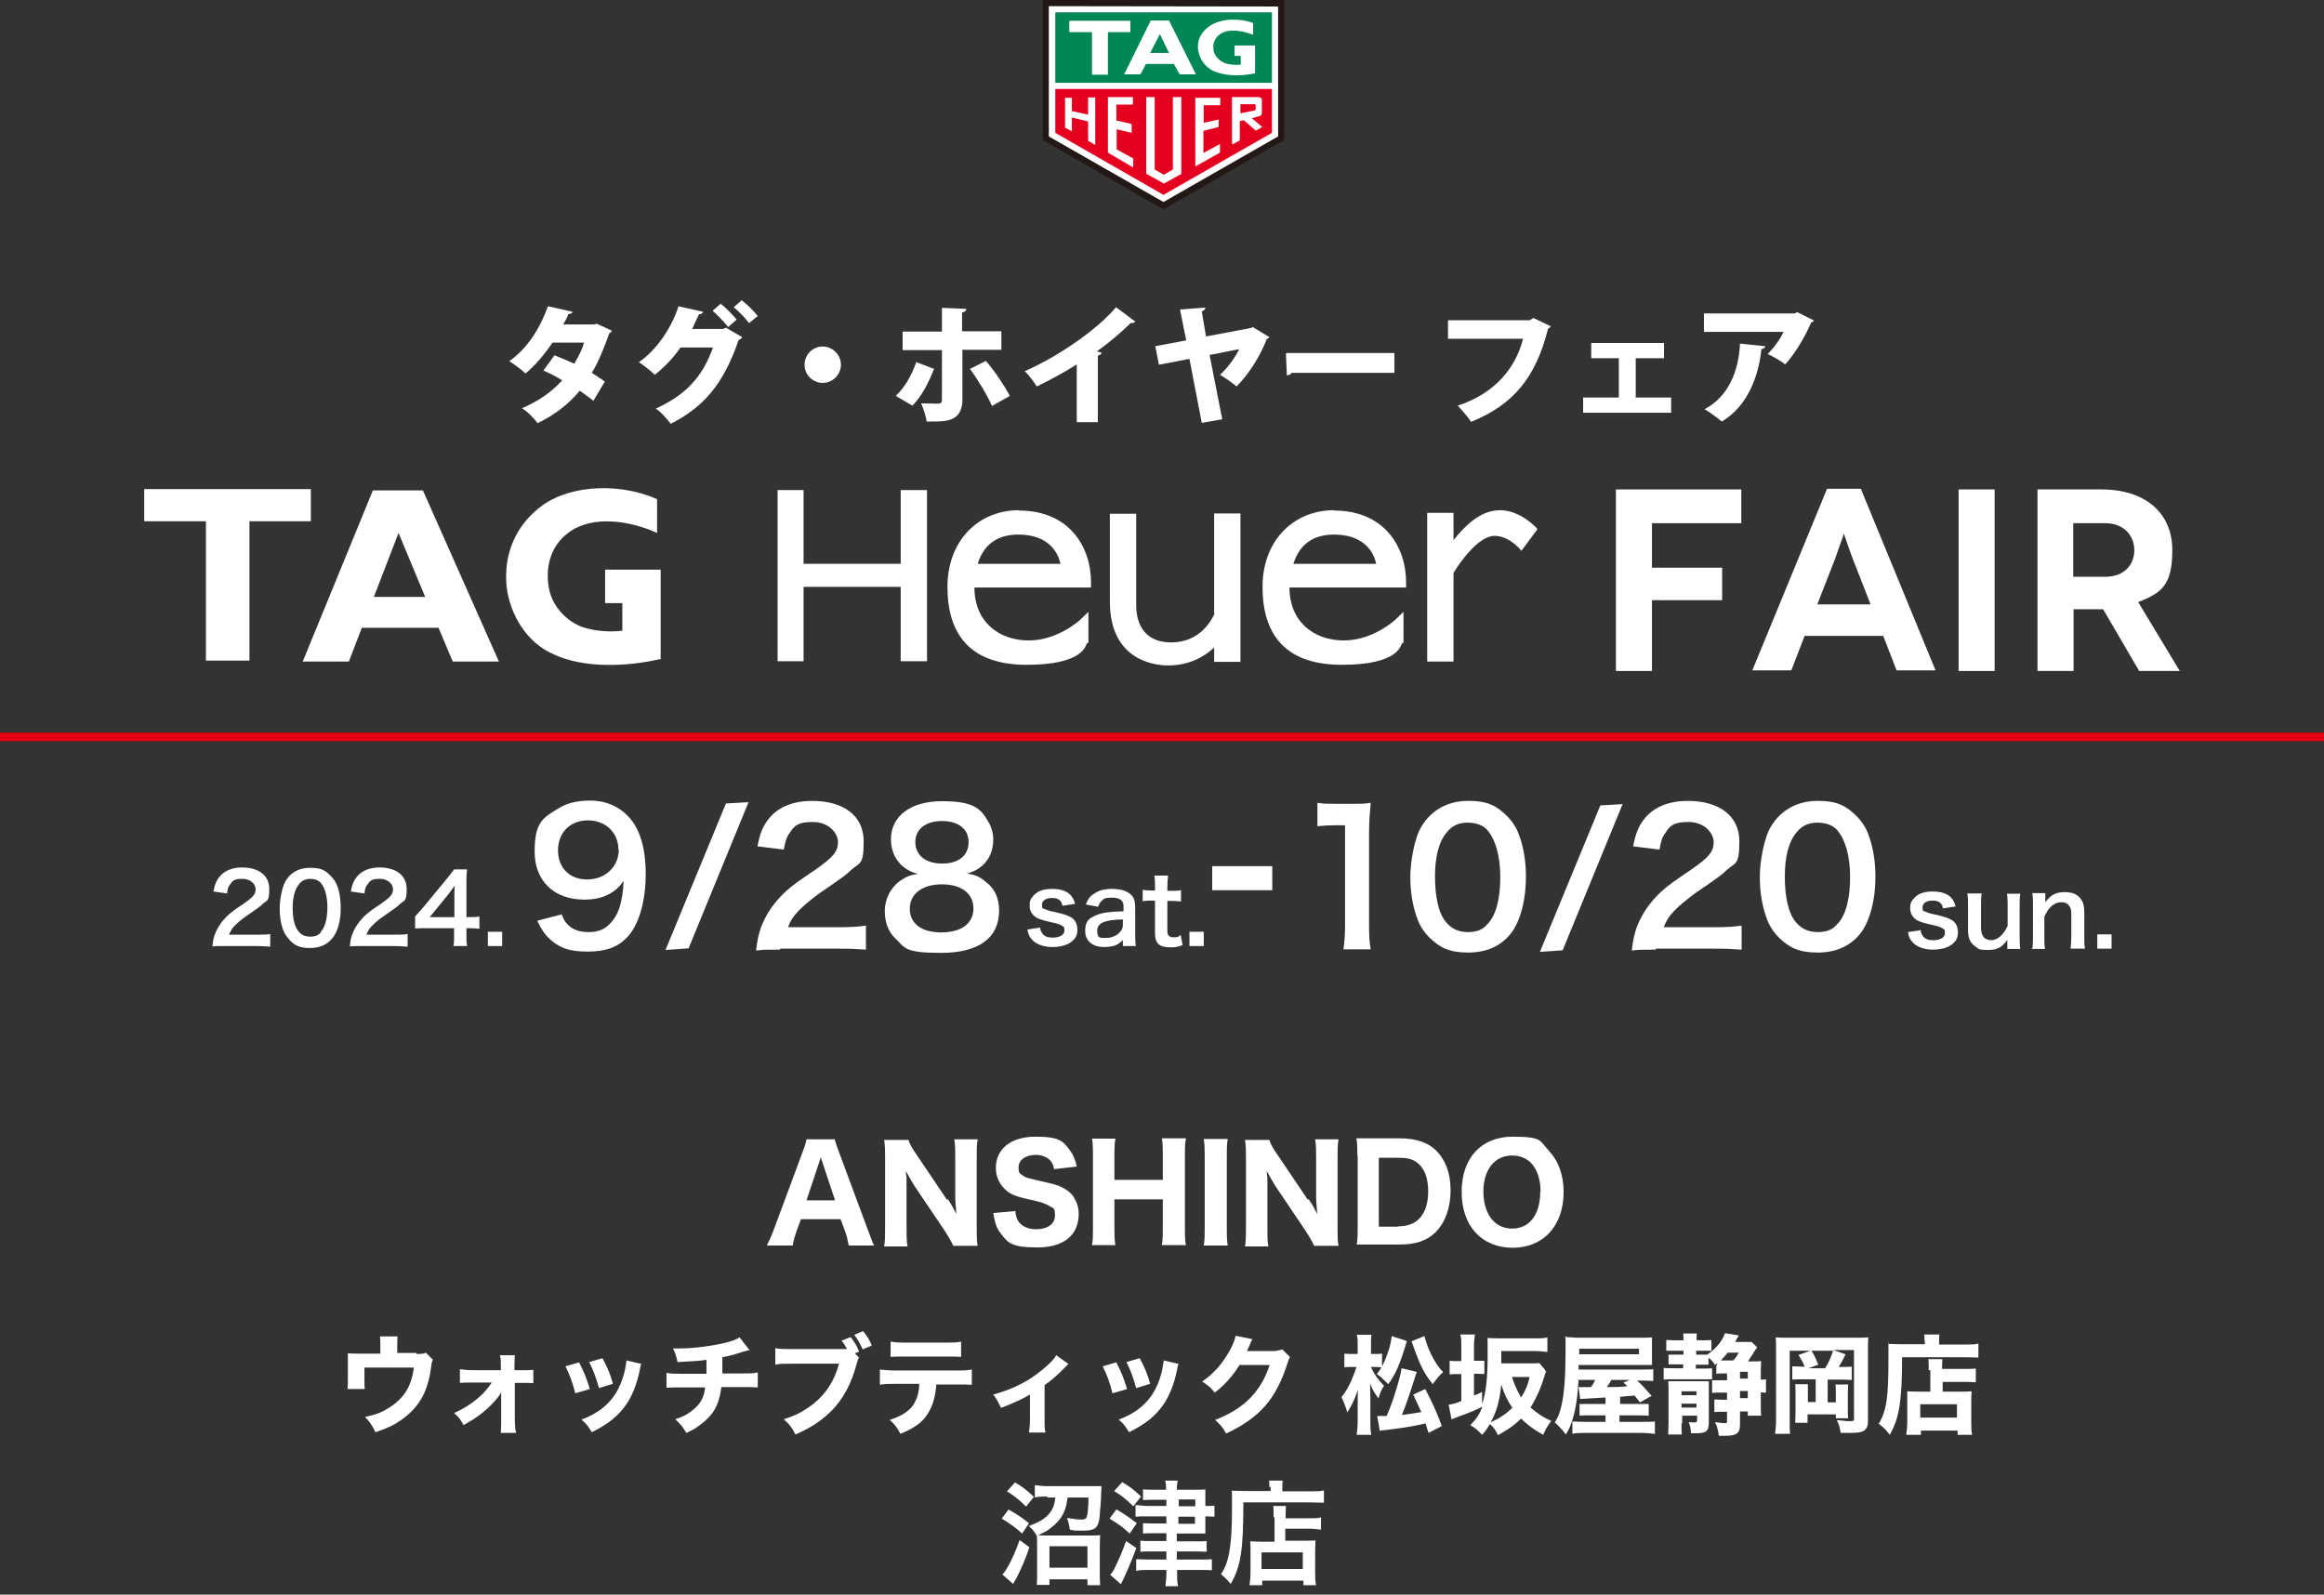 <?xml version="1.0" encoding="UTF-8"?>
<svg xmlns="http://www.w3.org/2000/svg" version="1.1" viewBox="0 0 715.5 491">
  <rect x="0" y="0" width="715.5" height="491" fill="#333333" stroke="none"/>
  <defs>
    <style>
      .cls-1, .cls-2 {
        fill: #fff;
      }

      .cls-1, .cls-3, .cls-4 {
        fill-rule: evenodd;
      }

      .cls-3 {
        fill: #231815;
      }

      .cls-5 {
        fill: #008756;
      }

      .cls-6 {
        fill: #e50012;
      }

      .cls-4 {
        fill: #e50020;
      }
    </style>
  </defs>
  <!-- Generator: Adobe Illustrator 28.7.1, SVG Export Plug-In . SVG Version: 1.2.0 Build 142)  -->
  <g>
    <g id="_レイヤー_2">
      <g>
        <polygon class="cls-3" points="321 43.1 321 0 395.4 0 395.4 43.1 358.2 64.5 321 43.1"/>
        <polygon class="cls-2" points="323 1.9 322.9 1.9 322.9 42 358.2 62.2 358.2 62.2 358.2 62.2 393.5 42 393.5 42 393.5 2 323 1.9"/>
        <rect class="cls-5" x="324.9" y="3.8" width="66.7" height="21.7"/>
        <polygon class="cls-4" points="324.9 27.4 324.9 40.9 358.2 60 391.6 40.9 391.6 27.4 324.9 27.4"/>
        <polygon class="cls-1" points="341.1 23 341.1 9.9 348 9.9 348 6.4 329.2 6.4 329.2 9.9 336.2 9.9 336.2 23 341.1 23"/>
        <path class="cls-1" d="M386.3,22.6c-3.8.8-8.6.9-12.1-.5-3-1.1-4.8-3.8-5.3-6.5-.5-3.2,1-6.1,4-7.9,3.5-2.1,9.1-2.1,12.9-.6v3.6c-2.9-1.1-7.3-2.1-10-.3-2,1.3-2.6,3.4-2.1,5.5.5,1.7,2,3.1,3.9,3.7,1.3.3,2.9.5,4.4.3v-2.7h-1.9v-3.2h6.3v8.6h-.1Z"/>
        <path class="cls-1" d="M352.8,19.7l-1.7,3.2h-5l8.2-16.6h5.6l8.3,16.6h-5l-1.8-3.2h-8.6.1ZM357.1,10.5l-3,5.8h5.8l-2.8-5.8h0Z"/>
        <path class="cls-2" d="M363.7,53.6v-23.6s0-.1-.1-.1h-2.4s-.1,0-.1.1v22.2l-2.8,1.6-2.8-1.6v-22.2s0-.1-.1-.1h-2.5v23.6h0l5.4,3h.1l5.4-3h0"/>
        <path class="cls-2" d="M348.8,51.4h.1v-2.6h0l-5.1-2.8v-6.2l4.6,1.1v-2.7h-.1c0-.1-4.6-1.1-4.6-1.1v-4.9h5s.1,0,.1-.1v-2.1s0-.1-.1-.1h-7.5s-.1,0-.1.1v17h0l7.5,4.4h.2,0Z"/>
        <path class="cls-2" d="M375.6,46.7v-2.3h-.1l-5,2.7v-6.8l4.7-1.2v-2.3h0l-4.6,1v-5.4h5s.1,0,.1-.1v-2.1s0-.1-.1-.1h-7.5s-.1,0-.1.1v21h.1l7.5-4.2h0"/>
        <path class="cls-2" d="M335.1,43.4l2,1.2h.1v-14.5s0-.1-.1-.1h-2s-.1,0-.1.1v5.2l-5-1.1v-4s0-.1-.1-.1h-2v9.2h0l2,1.1h.1v-4.2l5,1.2v5.9h0"/>
        <path class="cls-2" d="M379.5,44.4h.1l2.1-1.2h0v-5.9l1.2-.3,3.7,3.2h.1l1.9-1.1h0l-3.2-2.7,2.2-.6c.8-.2.9-.6.9-1.3v-3.7c0-.6-.5-.9-1-.9s0,0,0,0h-8.1s-.1,0-.1.1v14.3h0M381.9,32.1h4.4c.2,0,.3.1.3.3v1.1c0,.2,0,.3-.3.5l-4.4.9v-2.9h0c0,.1,0,0,0,0Z"/>
        <path class="cls-2" d="M203.4,202.9c-10.3,2.4-23.6,3-33.1-1.5-8.2-3.6-13.2-12.1-14.3-20.5-1.1-10.3,2.8-19.3,11-25.3,9.6-6.8,24.9-6.6,35.3-1.9v10.4c-7.9-3.6-19.8-5.8-27.4,0-5.5,4.1-7.2,10.9-5.8,17.5,1.1,5.3,5.6,10,10.6,11.6,3.6,1.1,7.9,1.5,11.9,1v-8.5h-5.3v-10.3h17.1v27.3h.1c0,.1,0,.1,0,.1Z"/>
        <polygon class="cls-2" points="76.8 203.4 76.8 160.5 95.7 160.5 95.7 150.6 44.4 150.6 44.4 160.5 63.4 160.5 63.4 203.4 76.8 203.4"/>
        <path class="cls-2" d="M115.1,183.8l7.6-19.7,8.2,19.7h-15.8ZM130.1,151h-15.3l-21.6,52.7h14.2l4-10.4h23.6l4.4,10.4h14.2l-23.4-52.7h-.1Z"/>
        <polygon class="cls-2" points="277.3 173.6 247.4 173.6 247.4 150.9 239.4 150.9 239.4 203.6 247.4 203.6 247.4 180.7 277.3 180.7 277.3 203.6 285.4 203.6 285.4 150.9 277.3 150.9 277.3 173.6"/>
        <path class="cls-2" d="M374,188.8c-.6,1.3-4,9-13.4,9s-10.8-7.3-10.8-11.5v-28.1h-8.1v27c0,18.2,13.8,19.7,17.9,19.7,6.9,0,11.5-3,14.2-5.5v4.4h8.1v-45.7h-8.1v30.8h.1Z"/>
        <path class="cls-2" d="M473.3,162.8c-.2-.2-5.1-5.7-11.5-5.7s-11.2,5.4-14.3,9.2v-8.4h-8.1v45.8h8.1v-27.3c2.1-3.5,7.8-11.4,12.6-11.4s8.3,4.6,8.3,4.6l4.9-6.6h0c0-.1,0,0,0,0Z"/>
        <path class="cls-2" d="M313.7,157.1c-12.5,0-22,9.4-22,23.6s6.6,24,24.4,24,18.1-6.2,18.5-6.5l.5-.4v-9.4l-2.5,2.4s-6.8,6.4-15.9,6.4-16.7-5.7-16.7-16.3h35.9v-1.5c0-11.3-6.9-22.2-22.2-22.2M301,173.6c2-6.4,6.6-9,12.5-9,9.6,0,12.3,5.8,13,9h-25.5Z"/>
        <path class="cls-2" d="M410.7,157.1c-12.5,0-22,9.4-22,23.6s6.6,24,24.4,24,18.1-6.2,18.5-6.5l.5-.4v-9.4l-2.5,2.4s-6.8,6.4-15.9,6.4-16.7-5.7-16.7-16.3h35.9v-1.5c0-11.3-6.9-22.2-22.2-22.2M398.2,173.6c2-6.4,6.6-9,12.5-9,9.6,0,12.3,5.8,13,9h-25.5Z"/>
        <path class="cls-2" d="M508.6,161.1v13.7h21.6v10h-21.6v21.8h-11.1v-55.9h38.6v10.4h-27.5Z"/>
        <path class="cls-2" d="M579.8,195.8h-24.2l-4.1,10.6h-12l23-55.9h10.4l23,55.9h-12l-4.1-10.6h.1ZM575.9,186.1l-5.5-14.1c-1.2-3.1-2.7-7.7-2.7-7.7h0s-1.6,4.6-2.7,7.7l-5.5,14.1h16.5-.1,0Z"/>
        <path class="cls-2" d="M603,206.6v-55.9h11.1v55.9h-11.1Z"/>
        <path class="cls-2" d="M658.6,206.6l-11.1-19h-9.1v19h-11.1v-55.9h19.6c13.8,0,21.9,7.4,21.9,18.7s-3.7,13.2-10.5,16l12.8,21.2h-12.5ZM638.3,177.6h9.8c6.2,0,9-4,9-8.2s-2.9-8.3-9-8.3h-9.8v16.5h0Z"/>
        <rect class="cls-6" y="225.6" width="715.5" height="2.6"/>
        <path class="cls-2" d="M188.4,101.8c-.1.3-.4.7-.8.8-1.6,4.5-3.5,9.2-5.4,12.2,1.2.8,3,1.9,4,2.7l-3.5,5.9c-1-.8-3-2.2-4.2-3.1-3.5,4.2-7.8,7.5-13,10-.9-1.3-3.2-3.7-4.8-4.6,4.7-2,9.1-4.9,12.4-8.6-1.8-1.1-3.9-2.2-5.8-3l3.4-4.7c1.8.7,4,1.6,6.1,2.6,1.2-2.1,2.4-4.2,3-6.5h-9.7c-2.5,3.7-5.5,7.2-8.3,9.5-1.1-1.1-3.6-2.9-5-3.8,5.8-4.1,9.5-10.3,11.9-16.9l7.6,1.7c-.1.4-.7.7-1.3.7-.3.9-1,2.2-1.6,3.2h9.4l1-.2,4.5,2.1h.2c0,.1,0,0,0,0Z"/>
        <path class="cls-2" d="M228.4,103.9c-.1.3-.7.7-1,.8-4.8,14-11,20.7-20.9,25.8-1-1.3-2.8-3.5-4.6-4.7,9.1-4.1,14.4-9.7,17.6-18.8h-10c-1.9,2.8-4.7,5.9-7.9,8.4-1.1-1.1-3.4-2.9-4.9-3.9,5.1-3.4,10-10.3,12.2-17.2l7.6,1.7c-.1.4-.7.8-1.3.8-.6,1.2-1.6,3.4-2.1,4.5h9.5l.9-.4,5,2.9v.3h0ZM221.8,93.5c1.7,1.2,3.8,3.5,5,4.9l-2.6,2.3c-1-1.3-3.5-3.9-4.8-5l2.5-2.2h-.1ZM228.4,92.5c1.7,1.3,3.8,3.4,4.9,4.8l-2.7,2.2c-.8-1.2-3.1-3.6-4.7-4.9l2.5-2.2h0Z"/>
        <path class="cls-2" d="M258.9,112.3c0,3-2.5,5.6-5.6,5.6s-5.6-2.5-5.6-5.6,2.5-5.6,5.6-5.6,5.6,2.6,5.6,5.6Z"/>
        <path class="cls-2" d="M287.6,113.5c-1.8,4.6-3.9,8.6-6.7,11.4l-5.1-3c2.6-2.5,4.7-5.9,6.3-10.4l5.5,2.1h.1c0-.1,0-.1,0-.1ZM296.3,107.9v15.2c0,2.8-1,4.7-2.6,5.6-1.9,1.1-4.1,1.1-8.4,1.1-.2-1.6-1-3.9-1.7-5.6,1.6,0,4.2.1,5.1.1s1.3-.3,1.3-1.2v-15.3h-12.1v-5.7h12.1v-7.3l7.5.3c0,.6-.5,1-1.3,1.1v5.8h12.1v5.7h-12.1ZM303.5,111.1c2.8,3.2,5.7,7.6,7.4,10.8l-5.5,3.1c-1.3-3.1-4.7-8.7-6.8-11.4l5-2.5h-.1Z"/>
        <path class="cls-2" d="M331.5,112.2c-3.2,2.1-8.4,4.9-12.3,6.8-.8-1.3-2.5-3.6-3.7-4.7,10.2-4.5,22.2-12.7,28.1-19.7l5.9,4.4c-.2.3-.7.6-1.3.4-3.1,3-6.7,6.1-10.5,8.8l1.5.4c-.1.4-.6.8-1.2.9v20.5h-6.5v-17.9h.1,0Z"/>
        <path class="cls-2" d="M390.9,103.7c-.1.2-.5.6-.9.7-2,5.3-5.6,10.9-9.3,14.6-1.2-1.1-3.6-2.7-5.1-3.6,2.8-2.5,5.1-6.1,5.9-7.9l-9.1,1.8,3.9,19.8-6.3,1.1-3.8-19.7-9.4,1.8-1.1-5.7,9.5-1.8-1.9-9.5,7.8-.6c0,.6-.6,1-1.1,1.2l1.3,7.7,13.8-2.6.6-.3,5.1,3.1h0c0-.1,0-.1,0-.1Z"/>
        <path class="cls-2" d="M396.1,108.7h33.2v6.1h-31.6c-.2.4-.8.7-1.5.8l-.3-6.8h.1Z"/>
        <path class="cls-2" d="M477.5,100.4c-.2.3-.6.7-.9.8-3.7,14.9-10.6,23.4-23.7,28.7-.9-1.5-2.9-3.7-4.1-5,11.9-3.9,18-12.1,20.1-20.6h-23.1v-5.7h25.2l1.1-.7,5.4,2.6h0Z"/>
        <path class="cls-2" d="M512.3,105.6v4.7h-8.7v12.1h10.9v4.7h-27.1v-4.7h11v-12.1h-8.5v-4.7s22.5,0,22.5,0Z"/>
        <path class="cls-2" d="M558.5,98.6c-.1.3-.5.6-.9.7-1.7,4.1-5,9.7-8,12.9-1.2-1-3.8-2.5-5.4-3.2,1.9-1.8,4-4.8,4.9-6.8h-24.5v-5.7h28l.7-.4,5.2,2.6h0c0,.1,0,.1,0,.1ZM543.5,106.6c0,.4-.5.8-1.2.9-.9,8.4-4.2,17.5-12.2,22.3-1.3-1.1-3.7-2.9-5.3-3.8,7.3-3.9,10.5-11.6,10.9-20.2l7.7.8h.1Z"/>
        <path class="cls-2" d="M69.2,291.3c-2.3,0-2.8,0-3.8.1.2-1.7.3-2.7.8-3.8.8-2.1,2.1-4,4-5.8,1-.9,1.9-1.6,4.9-3.6,2.7-1.9,3.6-2.8,3.6-4.4s-1.6-3.2-4.1-3.2-3,.6-3.8,1.8c-.6.7-.7,1.3-.9,2.7l-4.2-.6c.4-2.2,1-3.5,2-4.7,1.5-1.7,3.8-2.7,6.8-2.7,5.2,0,8.4,2.5,8.4,6.6s-.7,3.4-2.1,4.7c-.8.8-1.1,1-5,3.7-1.3.9-2.8,2.1-3.6,3-.9.9-1.2,1.6-1.7,2.7h8.3c1.9,0,3.4,0,4.4-.2v3.9c-1.3-.1-2.6-.2-4.5-.2h-9.5.1Z"/>
        <path class="cls-2" d="M89.2,289.4c-.9-.9-1.6-1.9-2-3-.8-2.1-1.1-4.5-1.1-6.8s.7-6.4,1.8-8.3c1.6-2.7,4.2-4.1,7.6-4.1s4.7.8,6.3,2.5c.9.9,1.6,1.9,2,3,.8,2.1,1.1,4.5,1.1,6.9,0,3.7-.8,6.8-2.2,8.8-1.7,2.4-4.1,3.5-7.3,3.5s-4.7-.8-6.3-2.5h.1ZM98.7,287c1.3-1.3,2.1-4.1,2.1-7.6s-.8-6.2-2.1-7.6c-.7-.8-1.9-1.2-3.2-1.2s-2.5.5-3.4,1.6c-1.3,1.6-2,4-2,7.3s.6,5.7,1.6,7c.9,1.3,2.1,1.9,3.8,1.9s2.5-.5,3.2-1.2h0Z"/>
        <path class="cls-2" d="M111.5,291.3c-2.3,0-2.8,0-3.8.1.2-1.7.3-2.7.8-3.8.8-2.1,2.1-4,4-5.8,1-.9,1.9-1.6,4.9-3.6,2.7-1.9,3.6-2.8,3.6-4.4s-1.6-3.2-4.1-3.2-3,.6-3.8,1.8c-.6.7-.7,1.3-.9,2.7l-4.2-.6c.4-2.2,1-3.5,2-4.7,1.5-1.7,3.8-2.7,6.8-2.7,5.2,0,8.4,2.5,8.4,6.6s-.7,3.4-2.1,4.7c-.8.8-1.1,1-5,3.7-1.3.9-2.8,2.1-3.6,3-.9.9-1.2,1.6-1.7,2.7h8.3c1.9,0,3.4,0,4.4-.2v3.9c-1.3-.1-2.6-.2-4.5-.2h-9.5.1Z"/>
        <path class="cls-2" d="M147.7,286c-1.1-.1-1.7-.2-3-.2h-1.1v2.1c0,1.6,0,2.2.2,3.4h-4.2c.2-1,.2-2,.2-3.5v-2h-8.3c-1.8,0-2.7,0-3.7.1v-3.7c1-1.1,1.3-1.5,2.4-2.7l7.1-8.6c1.3-1.6,1.8-2.2,2.5-3.2h4c-.2,1.7-.2,2.8-.2,5v9.7h1c1.2,0,1.9,0,3-.2v3.8h.2,0ZM139.9,276.3c0-1.3,0-2.4.1-3.6-.6.9-1,1.3-2,2.7l-5.7,7h7.6v-6.2h0Z"/>
        <path class="cls-2" d="M150.2,291.3v-4.4h4.4v4.4h-4.4Z"/>
        <path class="cls-2" d="M172.9,281.5c.7,1.7,1.1,2.4,1.8,3.1,1.5,1.6,3.6,2.4,6.5,2.4s4.8-.8,6.4-2.4c2.8-2.7,4.1-6.7,4.4-13.4-1.1,1.6-1.7,2.2-3,3.2-2.6,1.8-5.4,2.6-9.1,2.6-9.3,0-15.3-5.7-15.3-14.8s2.6-10.4,7.2-13.2c2.6-1.7,5.9-2.5,9.9-2.5,7.2,0,13.1,4.2,15.4,11.1,1.1,3,1.7,7,1.7,11.6,0,8.5-2.2,15.9-5.9,19.6-3,3-6.6,4.2-12,4.2s-8.1-1-10.9-3.2c-1.9-1.6-3-3-4.6-6.3l7.7-2h-.1c0-.1,0,0,0,0ZM190.4,261.7c0-5.3-3.9-9.1-9.4-9.1s-9.2,3.8-9.2,9.2,3.5,9,9,9,9.7-3.9,9.7-9.2h-.1c0,.1,0,.1,0,.1Z"/>
        <path class="cls-2" d="M230.5,246.9l-18.5,45.1-7.1.5,18.6-45.1,6.9-.4h0Z"/>
        <path class="cls-2" d="M240.1,292.4c-4.4,0-5.3,0-7.3.3.3-3.2.8-5.1,1.5-7.2,1.6-4.1,4-7.7,7.7-11.1,2-1.8,3.7-3,9.3-6.8,5.1-3.6,6.7-5.4,6.7-8.3s-3-6.2-7.7-6.2-5.7,1.1-7.2,3.4c-1,1.3-1.3,2.6-1.8,5.1l-8.1-1c.8-4.2,1.8-6.6,3.9-9,2.8-3.2,7.3-5,12.9-5,9.9,0,15.9,4.7,15.9,12.4s-1.2,6.4-4,9c-1.6,1.5-2.1,1.9-9.4,6.9-2.5,1.8-5.3,4.1-6.7,5.6-1.7,1.8-2.4,2.9-3.2,5h15.8c3.6,0,6.4-.2,8.2-.5v7.4c-2.7-.2-4.9-.3-8.5-.3h-18,.1c0,.1,0,.1,0,.1Z"/>
        <path class="cls-2" d="M277.1,265.9c-1.8-1.8-2.8-4.6-2.8-7.4,0-7.2,6-11.8,15.7-11.8s11.9,2.2,14.2,6.2c1,1.6,1.6,3.6,1.6,5.6,0,5.3-3,9.1-8.1,10.5,2.6.3,4.2,1.1,6,2.7,2.7,2.1,3.9,5,3.9,8.7,0,8.4-6.3,13-17.8,13s-11.1-1.5-14.2-4.5c-2.1-2-3.2-5-3.2-8.4s1.6-7,4.6-9.2c1.9-1.3,3.2-1.9,5.6-2.2-2.4-.7-3.8-1.5-5.5-3.1h0c0-.1,0-.1,0-.1ZM299.7,279.8c0-4.7-3.7-7.5-9.7-7.5s-9.9,2.9-9.9,7.5,3.6,7.3,9.7,7.3,9.9-2.7,9.9-7.4h0ZM281.8,259.2c0,4.1,3.1,6.7,8.3,6.7s8.1-2.6,8.1-6.6-3.1-6.5-8.2-6.5-8.2,2.6-8.2,6.5h0q0-.1,0-.1Z"/>
        <path class="cls-2" d="M413.6,292.4c.3-2.2.5-4.4.5-7.3v-31h-2.7c-2.1,0-3.7.1-5.8.3v-7.2c1.8.3,3,.3,5.6.3h5.1c2.9,0,3.7,0,5.7-.3-.3,3.4-.5,5.9-.5,9.3v28.5c0,3,.1,5,.5,7.3h-8.5.1Z"/>
        <path class="cls-2" d="M440.1,288.7c-1.7-1.7-3-3.7-3.7-5.7-1.5-4-2.2-8.4-2.2-13s1.3-12.2,3.5-15.6c3-5,8.1-7.8,14.3-7.8s8.8,1.6,11.9,4.6c1.7,1.7,3,3.7,3.7,5.7,1.5,3.9,2.2,8.4,2.2,13.1,0,6.9-1.6,13-4.1,16.7-3.1,4.4-7.8,6.6-13.7,6.6s-8.8-1.6-11.9-4.6h0ZM458,284.5c2.6-2.7,3.9-7.8,3.9-14.4s-1.5-11.6-3.9-14.4c-1.3-1.6-3.6-2.4-6.2-2.4s-4.7.9-6.3,2.9c-2.5,2.9-3.7,7.5-3.7,13.7s1.1,10.9,2.9,13.4c1.8,2.5,4.1,3.7,7.2,3.7s4.7-.9,6-2.4h0Z"/>
        <path class="cls-2" d="M509.7,292.4c-4.4,0-5.3,0-7.3.3.3-3.2.8-5.1,1.5-7.2,1.6-4.1,4-7.7,7.7-11.1,2-1.8,3.7-3,9.3-6.8,5.2-3.6,6.7-5.4,6.7-8.3s-3-6.2-7.7-6.2-5.7,1.1-7.2,3.4c-1,1.3-1.3,2.6-1.8,5.1l-8.1-1c.8-4.2,1.8-6.6,3.9-9,2.8-3.2,7.3-5,12.9-5,9.8,0,15.9,4.7,15.9,12.4s-1.2,6.4-4,9c-1.6,1.5-2.1,1.9-9.4,6.9-2.5,1.8-5.3,4.1-6.7,5.6-1.7,1.8-2.3,2.9-3.2,5h15.8c3.6,0,6.4-.2,8.2-.5v7.4c-2.7-.2-4.9-.3-8.5-.3h-18,.1c0,.1,0,.1,0,.1Z"/>
        <path class="cls-2" d="M547.7,288.7c-1.7-1.7-3-3.7-3.7-5.7-1.5-4-2.2-8.4-2.2-13s1.3-12.2,3.5-15.6c3-5,8.1-7.8,14.3-7.8s8.8,1.6,11.9,4.6c1.7,1.7,3,3.7,3.7,5.7,1.5,3.9,2.2,8.4,2.2,13.1,0,6.9-1.6,13-4.1,16.7-3.1,4.4-7.8,6.6-13.7,6.6s-8.8-1.6-11.9-4.6h0ZM565.7,284.5c2.6-2.7,3.9-7.8,3.9-14.4s-1.5-11.6-3.9-14.4c-1.3-1.6-3.6-2.4-6.2-2.4s-4.7.9-6.3,2.9c-2.5,2.9-3.7,7.5-3.7,13.7s1.1,10.9,2.9,13.4c1.8,2.5,4.1,3.7,7.2,3.7s4.7-.9,6-2.4h0q0-.1,0-.1Z"/>
        <path class="cls-2" d="M499.6,247.5l-18.5,45.1-7,.5,18.6-45.1,6.9-.4h0Z"/>
        <path class="cls-2" d="M320.2,285.9c.6,2,1.6,2.8,3.9,2.8s3.6-.9,3.6-2.2-.3-1.1-.8-1.5c-.6-.3-.8-.5-3.1-1s-3.2-.8-4.2-1.2c-1.7-.8-2.6-2.2-2.6-3.9s.3-2,.9-2.8c1.2-1.6,3.2-2.4,5.9-2.4s4.4.6,5.6,1.7c.8.8,1.2,1.5,1.6,2.9l-3.9.6c-.3-1.7-1.3-2.4-3.2-2.4s-3.1.8-3.1,2.1.3,1.1.9,1.3c.7.3,1.2.6,3,.9,3,.7,4.2,1.1,5.3,1.8,1.1.8,1.7,2,1.7,3.7s-.6,2.6-1.5,3.4c-1.3,1.2-3.5,1.9-6.2,1.9s-5.4-.9-6.6-2.7c-.6-.7-.8-1.3-1.1-2.7l4-.6v.2h0Z"/>
        <path class="cls-2" d="M345.8,289.4c-1.2,1.1-1.9,1.6-3.1,1.9-.9.2-1.8.3-2.8.3-3.6,0-5.8-1.9-5.8-5s1.3-3.9,3.4-4.8c1.9-.8,4.1-1.1,8.4-1.2v-1.6c0-1.7-1.1-2.6-3.5-2.6s-2.5.3-3.1.9c-.6.5-.8.8-1.2,1.9l-3.8-.7c.7-1.7,1.2-2.5,2.4-3.2,1.5-1.1,3.1-1.6,5.7-1.6s4.6.6,5.8,1.8c1,.9,1.3,2.1,1.3,4.1v8c0,1.6,0,2.4.2,3.7h-4v-1.9h.2ZM345.8,283.1c-5.7.1-8,1.1-8,3.5s1,2.2,2.7,2.2,3.1-.6,4.1-1.6,1.1-1.6,1.1-2.6v-1.6h0Z"/>
        <path class="cls-2" d="M359.6,269.7c-.1,1-.2,2.4-.2,3.7v.9h1.2c1.3,0,2,0,3-.2v3.5c-1-.1-1.6-.2-2.9-.2h-1.3v9.2c0,1.5.6,2,2,2s1.2-.1,2.1-.7l.6,3.1c-1.2.5-2.1.7-3.7.7-3.5,0-4.8-1.2-4.8-4.4v-10h-1.1c-1.1,0-1.7,0-2.7.2v-3.5c.9.1,1.5.2,2.7.2h1.1v-.9c0-1.2,0-2.6-.2-3.7h4.2,0Z"/>
        <path class="cls-2" d="M366.2,291.3v-4.4h4.4v4.4h-4.4Z"/>
        <path class="cls-2" d="M591.3,286.7c.6,2,1.6,2.8,3.9,2.8s3.6-.9,3.6-2.2-.3-1.1-.8-1.5c-.6-.3-.8-.5-3.1-1s-3.2-.8-4.2-1.2c-1.7-.8-2.6-2.2-2.6-3.9s.3-2,.9-2.8c1.2-1.6,3.2-2.4,5.9-2.4s4.4.6,5.6,1.7c.8.8,1.2,1.5,1.6,2.9l-3.9.6c-.3-1.7-1.3-2.4-3.2-2.4s-3.1.8-3.1,2.1.3,1.1.9,1.3c.7.3,1.2.6,3,.9,3,.7,4.2,1.1,5.3,1.8,1.1.8,1.7,2,1.7,3.7s-.6,2.6-1.5,3.4c-1.3,1.2-3.5,1.9-6.2,1.9s-5.4-.9-6.6-2.7c-.6-.7-.8-1.3-1.1-2.7l4-.6v.2h0Z"/>
        <path class="cls-2" d="M622,275.1c-.2,1.2-.2,2.2-.2,3.9v9.3c0,1.7,0,2.7.2,3.9h-4v-2.8c-1.7,2.4-3.2,3.1-6,3.1s-2.6-.2-3.6-.9c-1.7-1-2.5-2.7-2.5-5.1v-7.5c0-1.7,0-2.8-.2-3.9h4.4c-.2,1.3-.2,2.4-.2,3.9v6.6c0,1.7.5,2.8,1.3,3.4.5.2,1.1.5,1.7.5,2.1,0,3.8-1.5,5.2-4.4v-6c0-1.5,0-2.6-.2-3.9h4.2,0Z"/>
        <path class="cls-2" d="M625.7,292.1c.2-1.2.2-2.2.2-3.9v-9.3c0-1.7,0-2.7-.2-3.9h4v2.8c1.8-2.4,3.4-3.1,6-3.1s4,.8,5,2.2c.7,1,1,2.1,1,4.1v7.2c0,1.7,0,2.8.2,3.9h-4.4c.1-1.3.2-2.4.2-3.9v-6.6c0-1.2-.1-2-.6-2.6-.5-.8-1.3-1.2-2.5-1.2-2.1,0-3.9,1.5-5.2,4.5v6c0,1.5,0,2.6.2,3.9h-4.2c0-.1,0-.1,0-.1Z"/>
        <path class="cls-2" d="M645.7,292.1v-4.4h4.4v4.4h-4.4Z"/>
        <rect class="cls-2" x="373.2" y="266.7" width="18.5" height="7.4"/>
        <g>
          <path class="cls-2" d="M261.3,383.5c-.3-1.6-.6-3-1.1-4.3l-1.4-3.8h-12.2l-1.4,3.8c-.6,1.8-1,2.9-1.1,4.3h-8c.6-1.3,1.3-2.6,2.1-4.8l8.8-23.7c.8-2.1,1.1-3,1.3-4.2h8.7c.3,1.1.5,1.9,1.4,4.2l8.8,23.7c.8,2.1,1.4,3.8,1.9,4.8h-8,.3ZM253.3,358.2c0-.3-.3-.8-.6-1.9-.3.8-.3,1.1-.6,1.9l-3.8,11.4h8.8l-3.8-11.4h.2,0Z"/>
          <path class="cls-2" d="M291.7,369.1c1,1.4,1.9,3,2.7,4.7,0-1.4-.3-3.5-.3-5v-12.2c0-2.6,0-4-.3-5.8h7.2c-.3,1.8-.3,3.2-.3,5.9v21.3c0,2.4,0,4.2.3,5.6h-7.5c-.5-1.1-1.4-2.7-2.7-4.7l-9.3-13.8c-.8-1.3-1.4-2.4-2.6-4.5,0,.3,0,1,.2,1.9v15.1c0,2.7,0,4.7.3,6.2h-7.2c.3-1.4.3-3.4.3-6.2v-21c0-2.2,0-3.8-.3-5.6h7.5c.3,1.1,1.1,2.6,2.6,4.7l9.3,13.8.2-.5h0Z"/>
          <path class="cls-2" d="M312.6,373.1c.2,1.6.5,2.4,1.1,3.2,1.1,1.4,3,2.2,5.3,2.2,3.5,0,5.8-1.6,5.8-4.2s-.5-2.2-1.6-2.9c-1.3-.8-2.6-1.3-6.9-2.2-3.4-.8-4.8-1.3-6.2-2.4-2.2-1.8-3.5-4.2-3.5-7.2,0-5.9,4.7-9.6,12.2-9.6s8.5,1.4,10.6,4.2c1,1.4,1.6,2.6,2.1,5l-7,.8c-.2-1.3-.5-1.9-1.1-2.6-1-1.1-2.6-1.8-4.5-1.8-3.2,0-5.3,1.6-5.3,3.8s.5,1.9,1.4,2.6,1.8.8,3.8,1.3c4.3,1,6.4,1.4,8,2.2s3.2,1.9,4,3.5c.8,1.3,1.3,2.9,1.3,4.8,0,6.6-4.7,10.3-12.7,10.3s-9.1-1.4-11.2-4.2c-1.3-1.6-1.9-3.2-2.4-6.4l7-.6-.2.2h0Z"/>
          <path class="cls-2" d="M365.1,350.7c-.3,1.3-.3,3-.3,5.5v21.6c0,2.4,0,3.7.3,5.6h-7.4c.3-1.6.3-3,.3-5.6v-8.5h-14.9v8.5c0,2.4,0,3.8.3,5.6h-7.2c.3-1.6.3-2.9.3-5.6v-21.6c0-2.6,0-3.8-.3-5.6h7.2c-.3,1.8-.3,3.2-.3,5.5v7.2h14.9v-7.2c0-2.6,0-4-.3-5.6h7.4v.3h0Z"/>
          <path class="cls-2" d="M378,350.7c-.3,1.6-.3,2.9-.3,5.6v21.6c0,2.6,0,4,.3,5.6h-7.4c.3-1.6.3-3,.3-5.6v-21.6c0-2.7,0-3.8-.3-5.6h7.4Z"/>
          <path class="cls-2" d="M402.8,369.1c1,1.4,1.9,3,2.7,4.7,0-1.4-.3-3.5-.3-5v-12.2c0-2.6,0-4-.3-5.8h7.2c-.3,1.8-.3,3.2-.3,5.9v21.3c0,2.4,0,4.2.3,5.6h-7.5c-.5-1.1-1.4-2.7-2.7-4.7l-9.3-13.8c-.8-1.3-1.4-2.4-2.6-4.5,0,.3,0,1,.2,1.9v15.1c0,2.7,0,4.7.3,6.2h-7.2c.3-1.4.3-3.4.3-6.2v-21c0-2.2,0-3.8-.3-5.6h7.5c.3,1.1,1.1,2.6,2.6,4.7l9.3,13.8.2-.5h0Z"/>
          <path class="cls-2" d="M417.9,356.1c0-2.6,0-3.7-.3-5.6h13.3c5,0,8.7,1.3,11.2,3.7,2.9,2.9,4.5,7,4.5,12.3s-1.6,9.9-4.7,13c-2.7,2.6-6.2,3.7-10.9,3.7h-13.3c.3-1.8.3-3,.3-5.6v-22l-.2.5h0ZM430.4,377.6c3,0,5-.8,6.6-2.4,1.8-1.9,2.7-4.8,2.7-8.3s-.8-6.4-2.6-8.2-3.5-2.2-6.7-2.2h-5.9v21.2h5.9,0Z"/>
          <path class="cls-2" d="M476.7,354.2c3,3,4.7,7.5,4.7,12.8,0,10.4-6.2,17.2-15.7,17.2s-15.7-6.7-15.7-17.2,6.1-17,15.7-17,8.2,1.4,11.1,4.2h0ZM474.3,367c0-4-1.1-7-3-9-1.4-1.4-3.5-2.2-5.8-2.2-5.3,0-8.8,4.3-8.8,11.1s3.4,11.4,8.8,11.4,8.7-4.3,8.7-11.4l.2.2h0Z"/>
        </g>
        <path class="cls-2" d="M128.1,416.9c1.7,0,2.2,0,3-.4l2.2,2.2c-.3.5-.4.8-.5,1.8-.5,3.9-1.2,6.2-2.2,8.5-1.7,3.7-4.5,6.7-8.4,9.1-1.8,1.1-3.4,1.8-6.6,2.9-1.1-2.2-1.6-3-3.2-4.7,3.2-.7,4.9-1.3,6.8-2.5,5-2.9,7.5-6.8,8.2-12.7h-15.2v2.8c0,2,0,3,.1,3.8h-5.3c.1-1.1.1-2,.1-3.8v-7.2c1.2.1,1.6.1,3.8.1h6.2v-2.1c0-1.4,0-2.4-.1-3.2h5.4c-.1.9-.1,1.7-.1,3v2.1h5.9v.3c-.1,0-.1,0-.1,0Z"/>
        <path class="cls-2" d="M145.4,425.7c-1.6,0-2.8,0-3.8.1v-4.2c1.3.1,2,.3,3.8.3h8.8v-1.6c0-1.4,0-2.1-.3-3h4.6c0,.8-.1,1.6-.1,2.8v1.8h2.2c1.8,0,2.5,0,3.6-.1v4.1c-1.3-.1-1.7-.1-3.6-.1h-2.1v11.6c.1,2,.1,2.8.4,3.8h-4.7c0-.8.1-1.8.1-3.4v-9.1c-.3.7-1.6,2.4-2.9,3.7-2.5,2.5-4.7,4.2-8.7,6.4-.9-1.7-1.4-2.4-2.9-3.7,2.9-1.3,4.7-2.5,7-4.3,2.1-1.7,3.4-3.3,4.6-5.1h-6c0,.1,0,.1,0,.1Z"/>
        <path class="cls-2" d="M178.3,419.5c1.4,2.8,2.1,4.3,3.3,8.2l-4.5,1.3c-.9-3.6-1.6-5.4-3-8.3l4.1-1.2h.1,0ZM197.5,419.9c-.3.5-.3.7-.5,1.8-.9,4.5-2.4,8.2-4.3,10.9-2.4,3.4-5.3,5.8-10.5,8.4-1.1-1.7-1.4-2.4-3.2-3.9,2.5-.9,3.9-1.7,5.8-3,3.8-2.8,6-6.2,7.4-11.4.4-1.6.5-2.8.7-3.8l4.7,1.1h0ZM185.5,418.2c1.7,3.3,2.4,4.9,3.2,7.9l-4.3,1.3c-.7-2.6-1.7-5.5-3-8l4.1-1.2h.1,0Z"/>
        <path class="cls-2" d="M230.6,415.7c-.5.2-1.1.3-1.8.5-2.8.9-3.7,1.2-6.4,1.7v5h6.2c2.4,0,3.4,0,4.7-.3v4.6c-1.3-.1-2.5-.1-4.6-.1h-6.6c-.4,3-1.1,5.3-2.2,7.1-1.2,2-3.2,3.8-5.4,5.3-.9.7-1.6.9-3.2,1.7-1.2-2-1.7-2.6-3.4-4.2,2.4-.8,3.6-1.4,5.1-2.6,2.6-2,3.7-3.9,4.1-7.2h-7.2c-2.2,0-3.4,0-4.7.1v-4.6c1.3.3,2.2.3,4.7.3h7.6v-4.3c-2.6.4-3.9.4-8.9.7-.4-1.7-.5-2.4-1.4-4.2h2.1c4.5,0,10.1-.8,14.3-1.8,1.8-.5,2.9-.9,4.1-1.6l3.2,4.1h-.1,0Z"/>
        <path class="cls-2" d="M264.5,417.7c-.2.4-.4,1.2-.8,2.4-1.6,6-4.2,10.9-8,14.6-2.9,2.8-6,4.9-10.8,7-1.1-2.1-1.6-2.9-3.6-4.7,2.9-.9,4.7-1.7,7.1-3.3,5.1-3.3,8.3-7.8,9.9-13.8h-14.5c-2.8,0-3.8,0-5.1.3v-5.1c1.4.3,2.5.3,5.3.3h16.8c-.7-1.2-.9-1.6-1.7-2.6l2.8-1.1c1.3,1.7,2,2.9,2.6,4.5l-1.3.5,1.3,1.4v-.3h0ZM265.8,410c1.2,1.4,2,2.8,2.6,4.3l-2.8,1.2c-.7-1.6-1.4-2.9-2.6-4.5l2.6-1.1h.1,0Z"/>
        <path class="cls-2" d="M288.3,426.1c-.3,3.9-1.1,6.7-2.6,9.1-1.7,2.8-4.2,4.5-8.5,6.3-1.1-2.1-1.6-2.8-3.3-4.3,4.1-1.3,6.6-3,7.9-5.7.7-1.3,1.2-3.2,1.2-5.4h-7.4c-2.2,0-3.4,0-4.7.3v-4.7c1.6.1,2.5.3,4.7.3h18.7c2.4,0,3.3,0,4.9-.3v4.7c-1.6-.1-2.1-.1-4.9-.1h-6.3.4c0-.1,0-.1,0-.1ZM274.3,413.1c1.6.3,2.4.3,4.7.3h12c2.6,0,3.6,0,4.9-.3v4.7c-1.2-.1-1.8-.1-4.9-.1h-12.1c-2.2,0-3.6,0-4.7.1v-4.7h.1,0Z"/>
        <path class="cls-2" d="M329,419.9l-1.2,1.2c-1.7,1.8-3.9,3.8-6.2,5.4v10.8c0,1.8,0,2.9.3,3.8h-5.1c.1-1.2.3-2,.3-3.8v-7.9c-2.4,1.4-4.5,2.4-8.9,4.1-.9-1.8-1.2-2.5-2.4-4.1,5.1-1.4,9.5-3.4,13.4-6.3,2.8-2.1,5.1-4.2,6-5.8l3.9,2.8h-.1c0-.1,0-.1,0-.1Z"/>
        <path class="cls-2" d="M343.7,419.5c1.4,2.8,2.1,4.3,3.3,8.2l-4.5,1.3c-.9-3.6-1.6-5.4-3-8.3l4.1-1.2h.1,0ZM362.9,419.9c-.3.5-.3.7-.5,1.8-.9,4.5-2.4,8.2-4.3,10.9-2.4,3.4-5.3,5.8-10.5,8.4-1.1-1.7-1.4-2.4-3.2-3.9,2.5-.9,3.9-1.7,5.8-3,3.8-2.8,6-6.2,7.4-11.4.4-1.6.5-2.8.7-3.8l4.7,1.1h0ZM350.9,418.2c1.7,3.3,2.4,4.9,3.2,7.9l-4.3,1.3c-.7-2.6-1.7-5.5-3-8l4.1-1.2h.1,0Z"/>
        <path class="cls-2" d="M385.6,412.3c-.1.3-.5.9-.9,2-.3.7-.4.9-.8,1.7h8.5c1.1-.1,1.7-.3,2.4-.5l2.4,2.4c-.4.5-.5.8-.9,2.1-1.6,5.1-3.9,9.6-6.8,12.9-3,3.4-6.7,6-12,8.5-1.1-2-1.7-2.6-3.4-4.2,8.9-3.4,14.1-8.7,16.8-16.9h-9.3c-2,3.3-4.6,6.2-7.6,8.5-1.4-1.7-2-2.2-3.9-3.4,3.8-2.6,6.4-5.7,8.7-9.9.9-1.8,1.4-3,1.6-4.2l5.4,1.1h0Z"/>
        <path class="cls-2" d="M422,420.8c1.2,2.5,2.1,3.8,4.1,5.9-.9,1.3-1.3,2.5-1.7,3.9-1.2-1.6-1.8-2.6-2.6-4.6,0,1.2.1,2.5.1,4.2v7.4c0,1.7,0,3,.3,4.2h-4.5c.1-1.1.3-2.5.3-4.2v-5.4c0-2,0-3.5.1-4.3-1.3,3.7-2,4.9-3.3,7-.5-1.8-1.1-3.3-1.8-4.7,1.3-1.6,2.2-3.2,3-5,.8-2,1.3-3,1.6-4.3h-1.3c-1.1,0-1.7,0-2.4.1v-4.2c.7.1,1.3.1,2.5.1h1.6v-2.5c0-1.7,0-2.5-.3-3.4h4.5c-.1.9-.1,2-.1,3.4v2.5h1.3c.8,0,1.4,0,2.1-.1v4.2c-.8,0-1.3-.1-2-.1h-1.5ZM433.1,413.1c-2.2,7.2-3.4,10-5.7,13.1l-.7-.7c-1.3-1.3-1.4-1.4-2.8-2.4,1.4-1.8,2.4-3.6,3.4-6.7.7-1.8.9-3.2,1.2-5l4.3,1.4h.1c0,.1,0,.1,0,.1ZM436.2,422.5c-.2.4-.4,1.1-.7,2-1.2,3.8-2.5,7.8-3.9,11.2,2.2-.3,3.6-.5,6-.9-.7-1.4-1.1-2.4-2.5-5.4l3.7-1.7c2.5,4.9,3.4,6.8,5.1,11.4l-4.1,2.1c-.5-1.4-.5-1.7-.9-2.9-5.4,1.2-7.5,1.4-12.1,2-1.3.1-1.4.1-2,.3l-.8-4.6h2.9c1.1-2.5,1.6-3.9,2.4-6.4,1.2-3.7,2-6.6,2.2-8.3l4.6,1.1v.3h0ZM438.6,411.6c.5,1.8,1.1,3.6,2,5.4,1.1,2.2,2.1,3.8,3.7,5.5-1.2,1.1-2,2-3.2,3.7-2.6-3.2-3.9-5.9-5.8-11.2-.3-.9-.5-1.5-.7-2l3.9-1.6h0Z"/>
        <path class="cls-2" d="M476,422.1c0,.3-.3.8-.5,1.6-1.1,3.7-2.5,6.8-4.3,9.7,2,1.7,3.8,3,6.4,4.1-1.2,1.6-1.7,2.5-2.5,4.3-2.9-1.6-5-3.2-6.8-5-2.1,2.1-4.1,3.4-7.1,5.1-.8-1.6-1.3-2.4-2.5-3.4-.8,1.3-1.2,2-2.4,3.3-1.1-1.2-2-2-3.6-3,2-2.1,2.8-3.3,3.7-5.7-2.5,1.3-3.6,1.7-7.9,3.3-.8.3-1.2.4-1.6.7l-.9-4.6c1.2-.1,2.2-.4,3.9-1.1v-8.3h-1.1c-1.2,0-1.8,0-2.5.1v-4.2c.8.1,1.3.1,2.5.1h1.1v-4.5c0-1.8,0-2.5-.3-3.7h4.5c-.1,1.1-.3,1.8-.3,3.6v4.5h3.2v4.1c-.7,0-1.2-.1-2.1-.1h-1.1v6.7c1.1-.4,1.3-.5,2.5-1.1v3.7c1.2-3.4,1.7-7.9,1.7-15.2s0-3.8-.1-5.1c1.1,0,2.1.1,3.7.1h11c1.6,0,2.8,0,3.8-.3v4.5c-1.2-.1-2.2-.3-3.8-.3h-10.4v3.8h9.1c1.3,0,2.1,0,2.6-.1l1.8,2.1v.3c.1,0,.1,0,.1,0ZM458.8,438c2.9-1.3,4.7-2.5,6.8-4.5-1.6-2.4-2.6-4.6-3.4-7.2-.5,5-1.4,8.4-3.3,11.7h-.1,0ZM465.5,424c.7,2.2,1.6,4.2,2.8,6.3,1.2-1.8,2.1-3.8,2.6-6.3h-5.4Z"/>
        <path class="cls-2" d="M486,425c-.3,4.1-.5,6.3-1.1,9.2-.7,3-1.3,5-2.8,7.5-1.2-1.6-2.1-2.5-3.4-3.7,1.1-1.8,1.6-3.3,2.1-5.5.8-3.6,1.2-8.8,1.2-16.6s0-3.2-.3-4.3c1.2.1,2.4.3,4.5.3h18.7c1.7,0,2.6,0,3.7-.1v8.5h-22.6v1.4h19.2c2.1,0,2.9,0,3.8-.1v3.6c-1.1,0-1.7-.1-3.4-.1h-1.6c1.6,1.4,2.2,2.1,4.5,4.7l-3.6,2c-.8-1.1-1.1-1.3-1.6-2.1-1.7.1-3.3.3-4.5.4v2.2h8.8v3.6c-1.1,0-2-.1-3.3-.1h-5.7v2h7c2.2,0,3,0,3.9-.1v3.8c-1.2-.1-2.2-.3-4.5-.3h-16.6c-2,0-3.2,0-4.3.3v-3.8c.9,0,1.8.1,3.8.1h6.4v-2h-4.6c-1.4,0-2.4,0-3.4.1v-3.6h8v-2c-4.7.3-7.3.4-7.8.5l-.5-3.7h3.8c.7-.9.9-1.3,1.3-2.2h-5.7.3c0,.1,0,.1,0,.1ZM504.6,417v-1.7h-18.4v1.7h18.4ZM496,425c-.5,1.1-.8,1.3-1.3,2.1,2.4,0,4.5,0,6.3-.3-.4-.4-.5-.5-1.2-1.1l2-.8h-5.9.1,0Z"/>
        <path class="cls-2" d="M528.5,419.9c-.3.1-.3.3-.5.4-.5-.9-1.1-1.6-2-2.2v2.1h-3.9v1.2h2.4c1.3,0,1.8,0,2.6-.1v3.4h-12.1c-1.3,0-1.8,0-2.8.1v-3.6c.9.1,1.4.1,2.8.1h3.2v-1.2h-4.5v-3h4.6v-1.2h-5.3v-3.3c.8,0,1.7.1,2.8.1h2.5c0-.9,0-1.6-.1-2.1h4.2c0,.7-.1,1.1-.1,2h0c0,.1,1.8.1,1.8.1,1.1,0,2,0,2.8-.1v3.3h-4.7v1.2h3.4c2.6-1.7,4.6-4.1,5.5-6.6l4.2.7c0,.2-.3.5-.5.9-.4.7-.5.9-.5,1.1h5l1.7,1.7c-.4.5-.7.8-1.4,2.1-.7.9-1.1,1.6-1.4,2.2h1.2c1.3,0,2,0,2.8-.1,0,.8-.1,1.4-.1,2.8v2.9c.7,0,1.1,0,1.6-.1v4.1c-.7,0-.8,0-1.6-.1v3.9c0,1.3,0,2.4.1,3.3h-4.1v-1.3h-2.4v3.9c0,2.8-.9,3.6-4.7,3.6s-.4,0-1.8,0c-.3-1.8-.5-2.9-1.2-4.2,1.2.1,2,.3,2.9.3s.8,0,.8-.7v-2.8h-1.4c-.9,0-1.7,0-2.5.1v-3.9c.8,0,1.4.1,2.5.1h1.4v-2.2h-2.4c-.9,0-1.4,0-2.2.1v-3.9h4.6v-2.1h-.9c-.9,0-1.7,0-2.4.1v-2.6l.4-.4h0ZM517.7,438.4c0,1.4,0,2.4.1,3.3h-4.2c0-1.1.1-2.2.1-3.8v-9.7c0-1.3,0-2.1-.1-2.9h12.5v12.6c0,2.8-.8,3.4-3.9,3.4s-1.1,0-1.6,0c-.1-1.7-.3-2.4-.7-3.4.7,0,1.4.1,1.8.1s.8-.1.8-.7v-1.4h-4.6v2.4h-.3c0,.1,0,.1,0,.1ZM522.3,429.6v-1.2h-4.6v1.2h4.6ZM522.3,433.4v-1.2h-4.6v1.2h4.6ZM531.9,416.5c-.8,1.1-1.2,1.4-2.1,2.4h3.8c.8-.8,1.1-1.3,1.7-2.4h-3.4ZM538.1,422.4h-2.4v2.1h2.4v-2.1ZM538.1,430.5v-2.2h-2.4v2.2h2.4Z"/>
        <path class="cls-2" d="M555.8,421.3c-.5-1.3-.8-2-2.1-4.1l3.7-1.3h-6.4v21.8c0,2,0,2.8.1,3.8h-4.6c.1-1.2.3-2.4.3-3.9v-22.5c0-1.4,0-2.2-.1-3.3,1.1.1,2.1.1,4.1.1h20.6c2.1,0,2.9,0,3.8-.1-.1,1.1-.1,2.1-.1,3.8v22.2c0,1.6-.7,2.6-1.8,3-.8.3-1.8.4-3.8.4h-2.8c-.3-1.8-.5-2.6-1.2-3.9,1.2,0,2.9.3,3.6.3,1.4,0,1.7,0,1.7-.7v-21.2h-6.4l3.8,1.3c-.8,1.7-1.3,2.6-2.1,3.9h1.1c1.4,0,2.1,0,2.9-.1v4.1c-.8,0-1.7-.1-2.9-.1h-4.5v7h2.5v-3c0-.9,0-1.7-.1-2.5h3.9c0,.9-.1,1.6-.1,2.8v5c0,.8,0,1.8.1,2.6h-3.8v-1.2h-8.7v2.6h-3.8c0-1.1.1-1.8.1-3.6v-5.4c0-1.2,0-1.8-.1-2.9h3.9v5.5h2.4v-7h-4.3c-1.4,0-2.2,0-2.9.1v-4.1c.9,0,1.6.1,2.9.1h1.2v.3c.1,0,.1,0,.1,0ZM561.9,421.3c1.1-1.6,1.7-3.3,2.5-5.4h-6.7c1.1,1.7,1.3,2.4,2.1,4.3l-3,1.1h5.1Z"/>
        <path class="cls-2" d="M592.5,412.7c0-.8,0-1.3-.1-1.8h4.7c-.1.5-.1,1.1-.1,2v1.1h7.8c2.1,0,3.4,0,4.3-.3v4.3c-1.2,0-2.8-.1-4.3-.1h-19.2c0,13.7-.9,18.8-3.8,23.9-1.2-1.6-1.8-2.2-3.4-3.4,2.4-3.9,3-8.2,3-19.6s0-3.8-.1-5c1.2,0,2.5.1,4.1.1h7.2v-1.2h0ZM593.8,421.9c0-1.8,0-2.5-.1-3.4h4.3c0,.8-.1,1.3-.1,3h6.7c1.8,0,2.9,0,3.7-.1v4.2c-1.1,0-2.2-.1-3.4-.1h-6.8v3h5.9c1.4,0,2.1,0,3-.1-.1,1.1-.1,2.1-.1,3.6v5.5c0,2.1,0,3.3.3,4.3h-4.5v-1.3h-11.3v1.3h-4.5c.1-1.1.3-2.4.3-4.2v-9.2c.8,0,1.6.1,3,.1h4.1v-6.6h-.4,0ZM591.2,436.5h11.3v-4.1h-11.3v4.1Z"/>
        <path class="cls-2" d="M310.5,464.8c2.9,1.6,3.9,2.4,6.3,4.2l-2.1,3.2c-2.4-2.1-3.6-3-6.3-4.6l2.1-2.8ZM316.9,476.5c-1.2,3.6-2.4,6.3-3.9,9.3-.4.8-.5.8-.7,1.2-.2.3-.3.5-.4.7l-3.3-2.9c.8-.8.9-1.1,1.7-2.4,1.2-2.1,2.5-5,3.6-8.2l3,2.2ZM312.4,456.4c2.4,1.4,3.8,2.5,5.9,4.5l-2.4,3c-2-2-3.7-3.4-5.9-4.7l2.4-2.6h0c0-.1,0-.1,0-.1ZM322.4,460.8c-1.6,0-2.8,0-3.8.3v-3.8c1.1.1,2.4.3,3.8.3h16.7c0,.5,0,.8-.1,2.5,0,2.4-.4,5.7-.5,7.4-.5,3-1.4,3.8-5,3.8s-2.4,0-4.1-.3c-.3-1.7-.4-2.2-.9-3.6,1.8.3,3.6.5,4.5.5s1.4-.3,1.6-.9c.3-.9.5-3.2.5-5.9h-6.4c-.4,2.8-.9,4.5-2.2,6.4-.9,1.3-2.4,2.6-4.1,3.8-.9.5-1.7.9-3.2,1.6-.7-1.2-1.2-2-2.5-3,5.5-2,7.8-4.3,8.2-8.8h-2.6l.3-.3h0ZM323.1,488h-3.9c.1-1.2.1-2.1.1-3.7v-8.3c0-1.6,0-2.4-.1-3.3.8,0,1.4.1,2.8.1h13.8c1.4,0,2.2,0,2.9-.1,0,.7-.1,2.2-.1,3.3v8.3c0,1.4,0,2,.1,3.8h-3.9v-1.8h-11.7v1.7h.1,0ZM323.1,482.7h11.7v-6.6h-11.7v6.6Z"/>
        <path class="cls-2" d="M343.8,464.8c3,1.8,3.8,2.4,6.2,4.2l-2.2,3.2c-2.4-2.2-3-2.6-6.2-4.6l2.1-2.8h.1,0ZM349.8,476.8c-1.6,4.2-3,7.6-4.7,11l-3.3-2.9c.7-.7,1.2-1.6,2.1-3.6,1.2-2.5,1.7-3.8,2.8-6.8l3.2,2.2h0ZM345.4,456.3c2.4,1.4,3.8,2.5,5.9,4.5l-2.4,3c-2-2-3.6-3.3-5.9-4.7l2.4-2.6h0c0-.1,0-.1,0-.1ZM359.2,461.8h-4.1c-1.3,0-2.1,0-3.2.1v-3.3c.9.1,1.8.1,3.2.1h3.9c0-1.4,0-2.1-.3-2.8h3.9c-.1.8-.3,1.2-.3,2.8h6c1.3,0,2.1,0,2.8-.1v5.1h.3c1.1,0,1.7,0,2.5-.1v3.4c-.8,0-1.4-.1-2.5-.1h-.3v5.3h-8.8v2.4h5.8c1.6,0,2.6,0,3.4-.1v3.3c-.9,0-1.8-.1-3.4-.1h-5.8v2.5h7c1.7,0,2.9,0,3.8-.1v3.4c-1.2-.1-2.2-.1-3.9-.1h-6.8v1.2c0,1.4,0,2.6.3,3.8h-3.9c.1-1.1.3-2.2.3-3.8v-1.2h-5.5c-1.6,0-2.8,0-3.8.3v-3.6c.8,0,2.4.1,3.8.1h5.5v-2.5h-4.7c-1.4,0-2.4,0-3.3.1v-3.4c.9.1,1.8.1,3.4.1h4.6v-2.4h-4.2c-1.2,0-2.2,0-3,.1v-3.2c.9,0,1.7.1,3,.1h4.2v-2.2h-5.8c-1.6,0-2.8,0-3.7.1v-3.6c1.1.1,2.4.3,3.8.3h5.7v-2.1h.1c0,.1,0,.1,0,.1ZM368,463.8v-2.1h-5.1v2.1h5.1ZM362.8,469.2h5.1v-2.2h-5.1v2.2Z"/>
        <path class="cls-2" d="M390.8,458c0-.9,0-1.4-.1-2.1h4.2c-.1.5-.1,1.2-.1,2.1v1.2h8.5c2.1,0,3.4,0,4.3-.3v3.8c-1.1,0-2.6-.1-4.3-.1h-20.5c0,14.7-.8,19.8-3.9,25.1-1.1-1.3-1.6-1.8-3-3,1.4-2.1,2.1-4.1,2.6-7,.5-2.9.8-6.7.8-13.4s0-4.1-.1-5.3c1.2,0,2.5.1,4.1.1h7.9v-1.3h-.3c0,.1,0,.1,0,.1ZM392.1,467.1c0-1.8,0-2.5-.1-3.4h3.9c0,.8-.1,1.6-.1,3.4v.4h7.2c1.7,0,2.9,0,3.7-.3v3.8c-1.1-.1-2.2-.3-3.6-.3h-7.4v3.7h6.3c1.4,0,2.2,0,3-.1,0,1.1-.1,2-.1,3.6v5.7c0,2.1,0,3.4.3,4.5h-3.9v-1.4h-12.7v1.4h-3.9c.1-.9.3-2.4.3-4.2v-6.3c0-1.3,0-2.1-.1-3,.9,0,1.6.1,3,.1h4.5v-7.5h-.1,0ZM388.4,483.1h12.7v-5.1h-12.7v5.1Z"/>
      </g>
    </g>
  </g>
</svg>